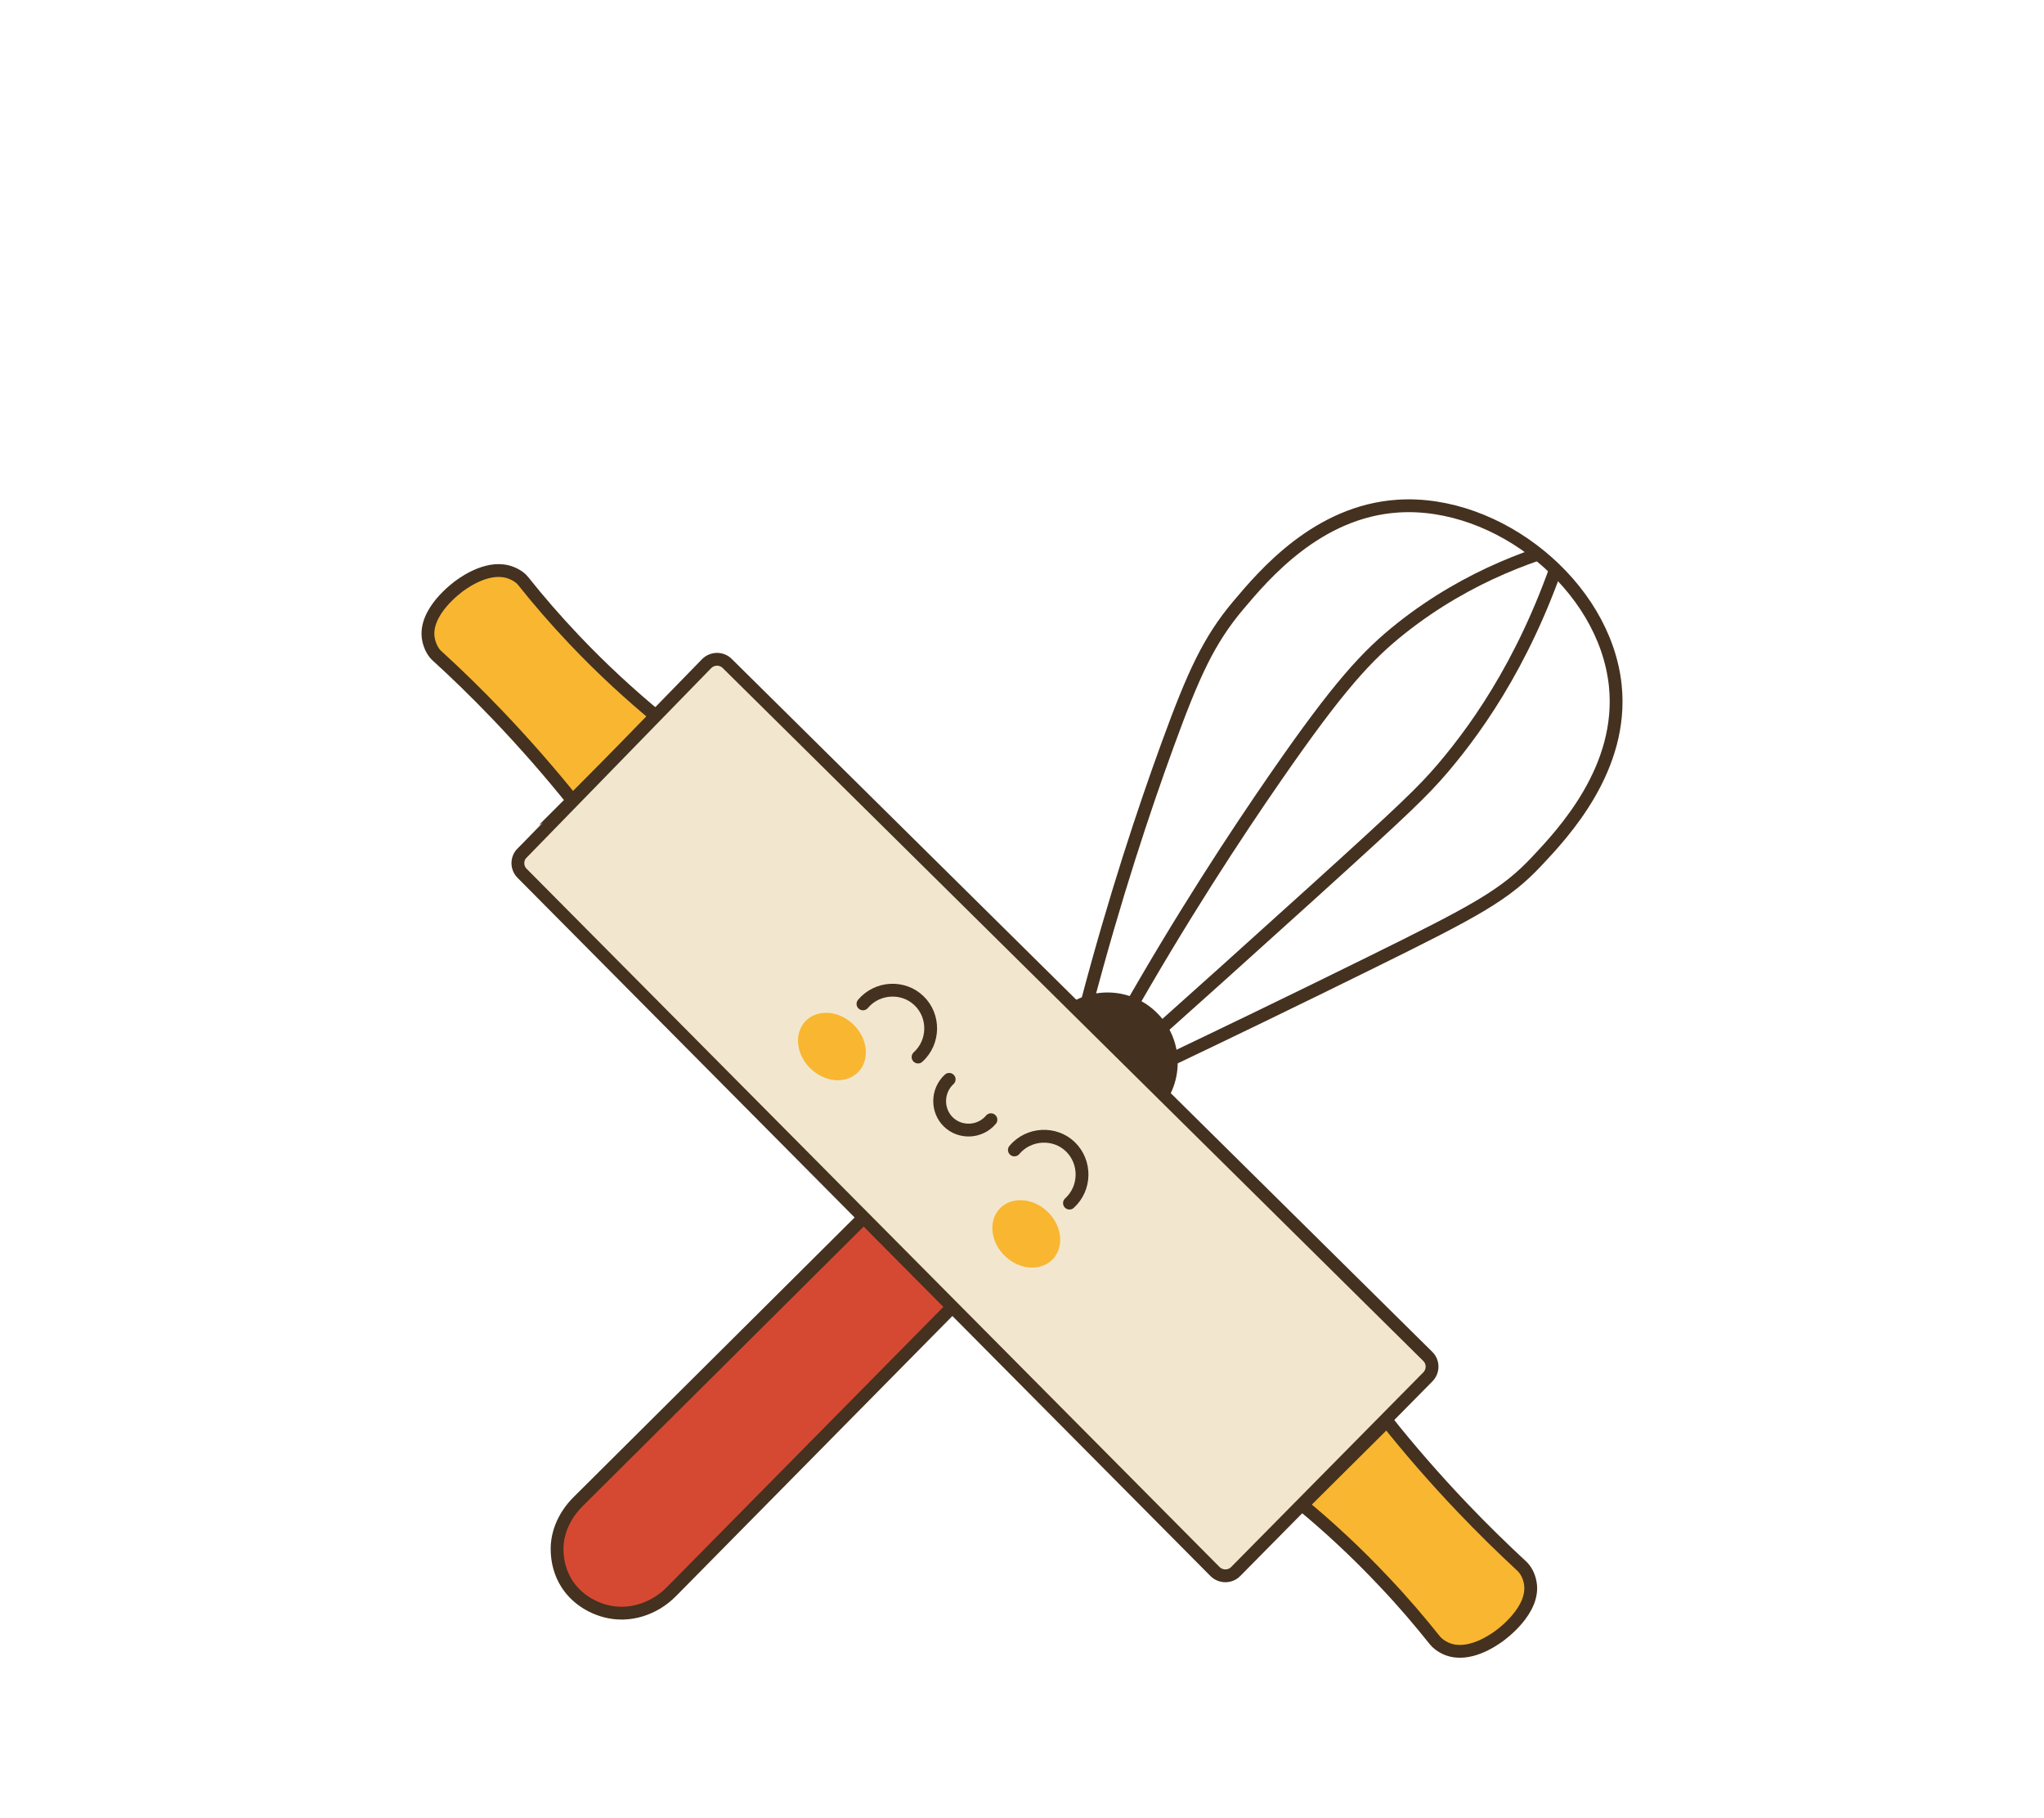<svg viewBox="0 0 159.57 141.87" xmlns:xlink="http://www.w3.org/1999/xlink" xmlns="http://www.w3.org/2000/svg" data-name="Calque 1" id="Calque_1">
  <defs>
    <style>
      .cls-1, .cls-2 {
        fill: #f9b630;
      }

      .cls-3 {
        stroke: #45311f;
      }

      .cls-3, .cls-4, .cls-5 {
        stroke-linecap: round;
        stroke-linejoin: round;
      }

      .cls-3, .cls-5, .cls-6 {
        fill: none;
      }

      .cls-7, .cls-4, .cls-5, .cls-2, .cls-6 {
        stroke: #44311f;
      }

      .cls-7, .cls-2, .cls-6 {
        stroke-miterlimit: 10;
      }

      .cls-7, .cls-8 {
        fill: #f2e7ce;
      }

      .cls-4 {
        fill: #d54932;
      }

      .cls-9 {
        fill: #45311f;
      }

      .cls-10 {
        clip-path: url(#clippath);
      }
    </style>
    <clipPath id="clippath">
      <path d="M84.81,78.45c2.22-8.43,4.51-15.3,6.35-20.34,2.02-5.54,3.22-8.15,5.51-10.87,2-2.37,6.18-7.33,12.46-7.74,7.81-.51,16.15,6.19,16.97,13.99.68,6.47-4.04,11.51-6.1,13.7-2.49,2.66-4.76,3.88-13.08,7.98-6.02,2.97-11.41,5.57-16.01,7.76-2.03-1.5-4.06-3-6.09-4.5Z" class="cls-3"></path>
    </clipPath>
  </defs>
  <g>
    <g>
      <path d="M82.89,79.66l7.2,6.39-37.67,38.17c-1.34,1.36-3.3,2.01-5.15,1.52-1.25-.33-2.34-1.08-3.02-2.14-.51-.8-.76-1.74-.76-2.71,0-1.39.65-2.7,1.63-3.68,12.59-12.52,25.17-25.04,37.76-37.56Z" class="cls-4"></path>
      <g>
        <g class="cls-10">
          <path d="M87.67,79.66c4.57-8.07,8.79-14.49,11.99-19.11,4.87-7.03,7.07-9.41,9.73-11.52,5.33-4.22,10.86-6.02,14.48-6.87" class="cls-3"></path>
          <path d="M90.09,80.78c3.03-2.7,7.32-6.55,12.48-11.22,7.17-6.49,8.53-7.81,10.06-9.6,2.96-3.47,6.92-9.19,9.65-18.06" class="cls-3"></path>
        </g>
        <path d="M84.81,78.45c2.22-8.43,4.51-15.3,6.35-20.34,2.02-5.54,3.22-8.15,5.51-10.87,2-2.37,6.18-7.33,12.46-7.74,7.81-.51,16.15,6.19,16.97,13.99.68,6.47-4.04,11.51-6.1,13.7-2.49,2.66-4.76,3.88-13.08,7.98-6.02,2.97-11.41,5.57-16.01,7.76-2.03-1.5-4.06-3-6.09-4.5Z" class="cls-3"></path>
      </g>
      <circle r="5.48" cy="82.94" cx="86.46" class="cls-9"></circle>
    </g>
    <path d="M44.7,62.48c-1.73-2.15-3.69-4.41-5.89-6.71-1.6-1.67-3.18-3.21-4.72-4.61-.23-.21-.52-.65-.64-1.26-.41-2.14,2.27-4.07,2.48-4.22.44-.31,2.32-1.63,3.98-.97.49.19.81.47.95.66,1.17,1.47,2.49,3,3.97,4.56,2.21,2.33,4.39,4.31,6.42,5.99l-6.57,6.57Z" class="cls-2"></path>
    <path d="M108.26,110.9c1.72,2.16,3.67,4.42,5.87,6.73,1.59,1.67,3.17,3.21,4.7,4.63.23.22.52.65.63,1.26.4,2.14-2.28,4.07-2.5,4.22-.44.31-2.32,1.62-3.98.96-.49-.2-.8-.48-.95-.66-1.17-1.47-2.48-3.01-3.96-4.57-2.2-2.34-4.37-4.33-6.4-6.01l6.59-6.55Z" class="cls-2"></path>
    <path d="M40.77,66.57l14.39-14.77c.44-.45,1.17-.46,1.61-.02l54.69,54.08c.45.44.45,1.16,0,1.61l-14.99,15.18c-.44.45-1.17.45-1.62,0l-54.09-54.49c-.44-.44-.44-1.15,0-1.59Z" class="cls-7"></path>
    <g>
      <path d="M67.37,78.35c1.12-1.33,3.16-1.43,4.38-.24,1.23,1.18,1.21,3.22-.08,4.39" class="cls-5"></path>
      <path d="M79.19,89.75c1.12-1.33,3.16-1.43,4.38-.24s1.21,3.22-.08,4.39" class="cls-5"></path>
      <path d="M77.36,87.39c-.85,1.01-2.39,1.08-3.32.18s-.91-2.44.06-3.33" class="cls-5"></path>
      <ellipse transform="translate(-38.93 71.76) rotate(-46.06)" ry="2.86" rx="2.4" cy="81.68" cx="64.94" class="cls-1"></ellipse>
      <ellipse transform="translate(-44.82 87.17) rotate(-46.06)" ry="2.86" rx="2.4" cy="96.3" cx="80.12" class="cls-1"></ellipse>
    </g>
  </g>
  <g>
    <path d="M609.22,265.01c-.5.98-1.16,1.96-2.02,2.89-.69.75-4.29,4.46-9.94,4.37-4.94-.08-8.14-3.04-8.97-3.83-4-3.81-4.37-8.83-4.52-10.93-.19-2.62.22-4.51,1.04-8.3.9-4.15,2.04-7.49,2.92-9.8h19.5c.71,2.28,1.64,5.55,2.5,9.55.84,3.95,1.26,5.97,1.17,8.23-.07,1.86-.2,4.87-1.7,7.82" class="cls-8"></path>
    <path d="M609.22,265.01c-.5.98-1.16,1.96-2.02,2.89-.69.75-4.29,4.46-9.94,4.37-4.94-.08-8.14-3.04-8.97-3.83-4-3.81-4.37-8.83-4.52-10.93-.19-2.62.22-4.51,1.04-8.3.9-4.15,2.04-7.49,2.92-9.8h19.5c.71,2.28,1.64,5.55,2.5,9.55.84,3.95,1.26,5.97,1.17,8.23-.07,1.86-.2,4.87-1.7,7.82" class="cls-6"></path>
  </g>
</svg>